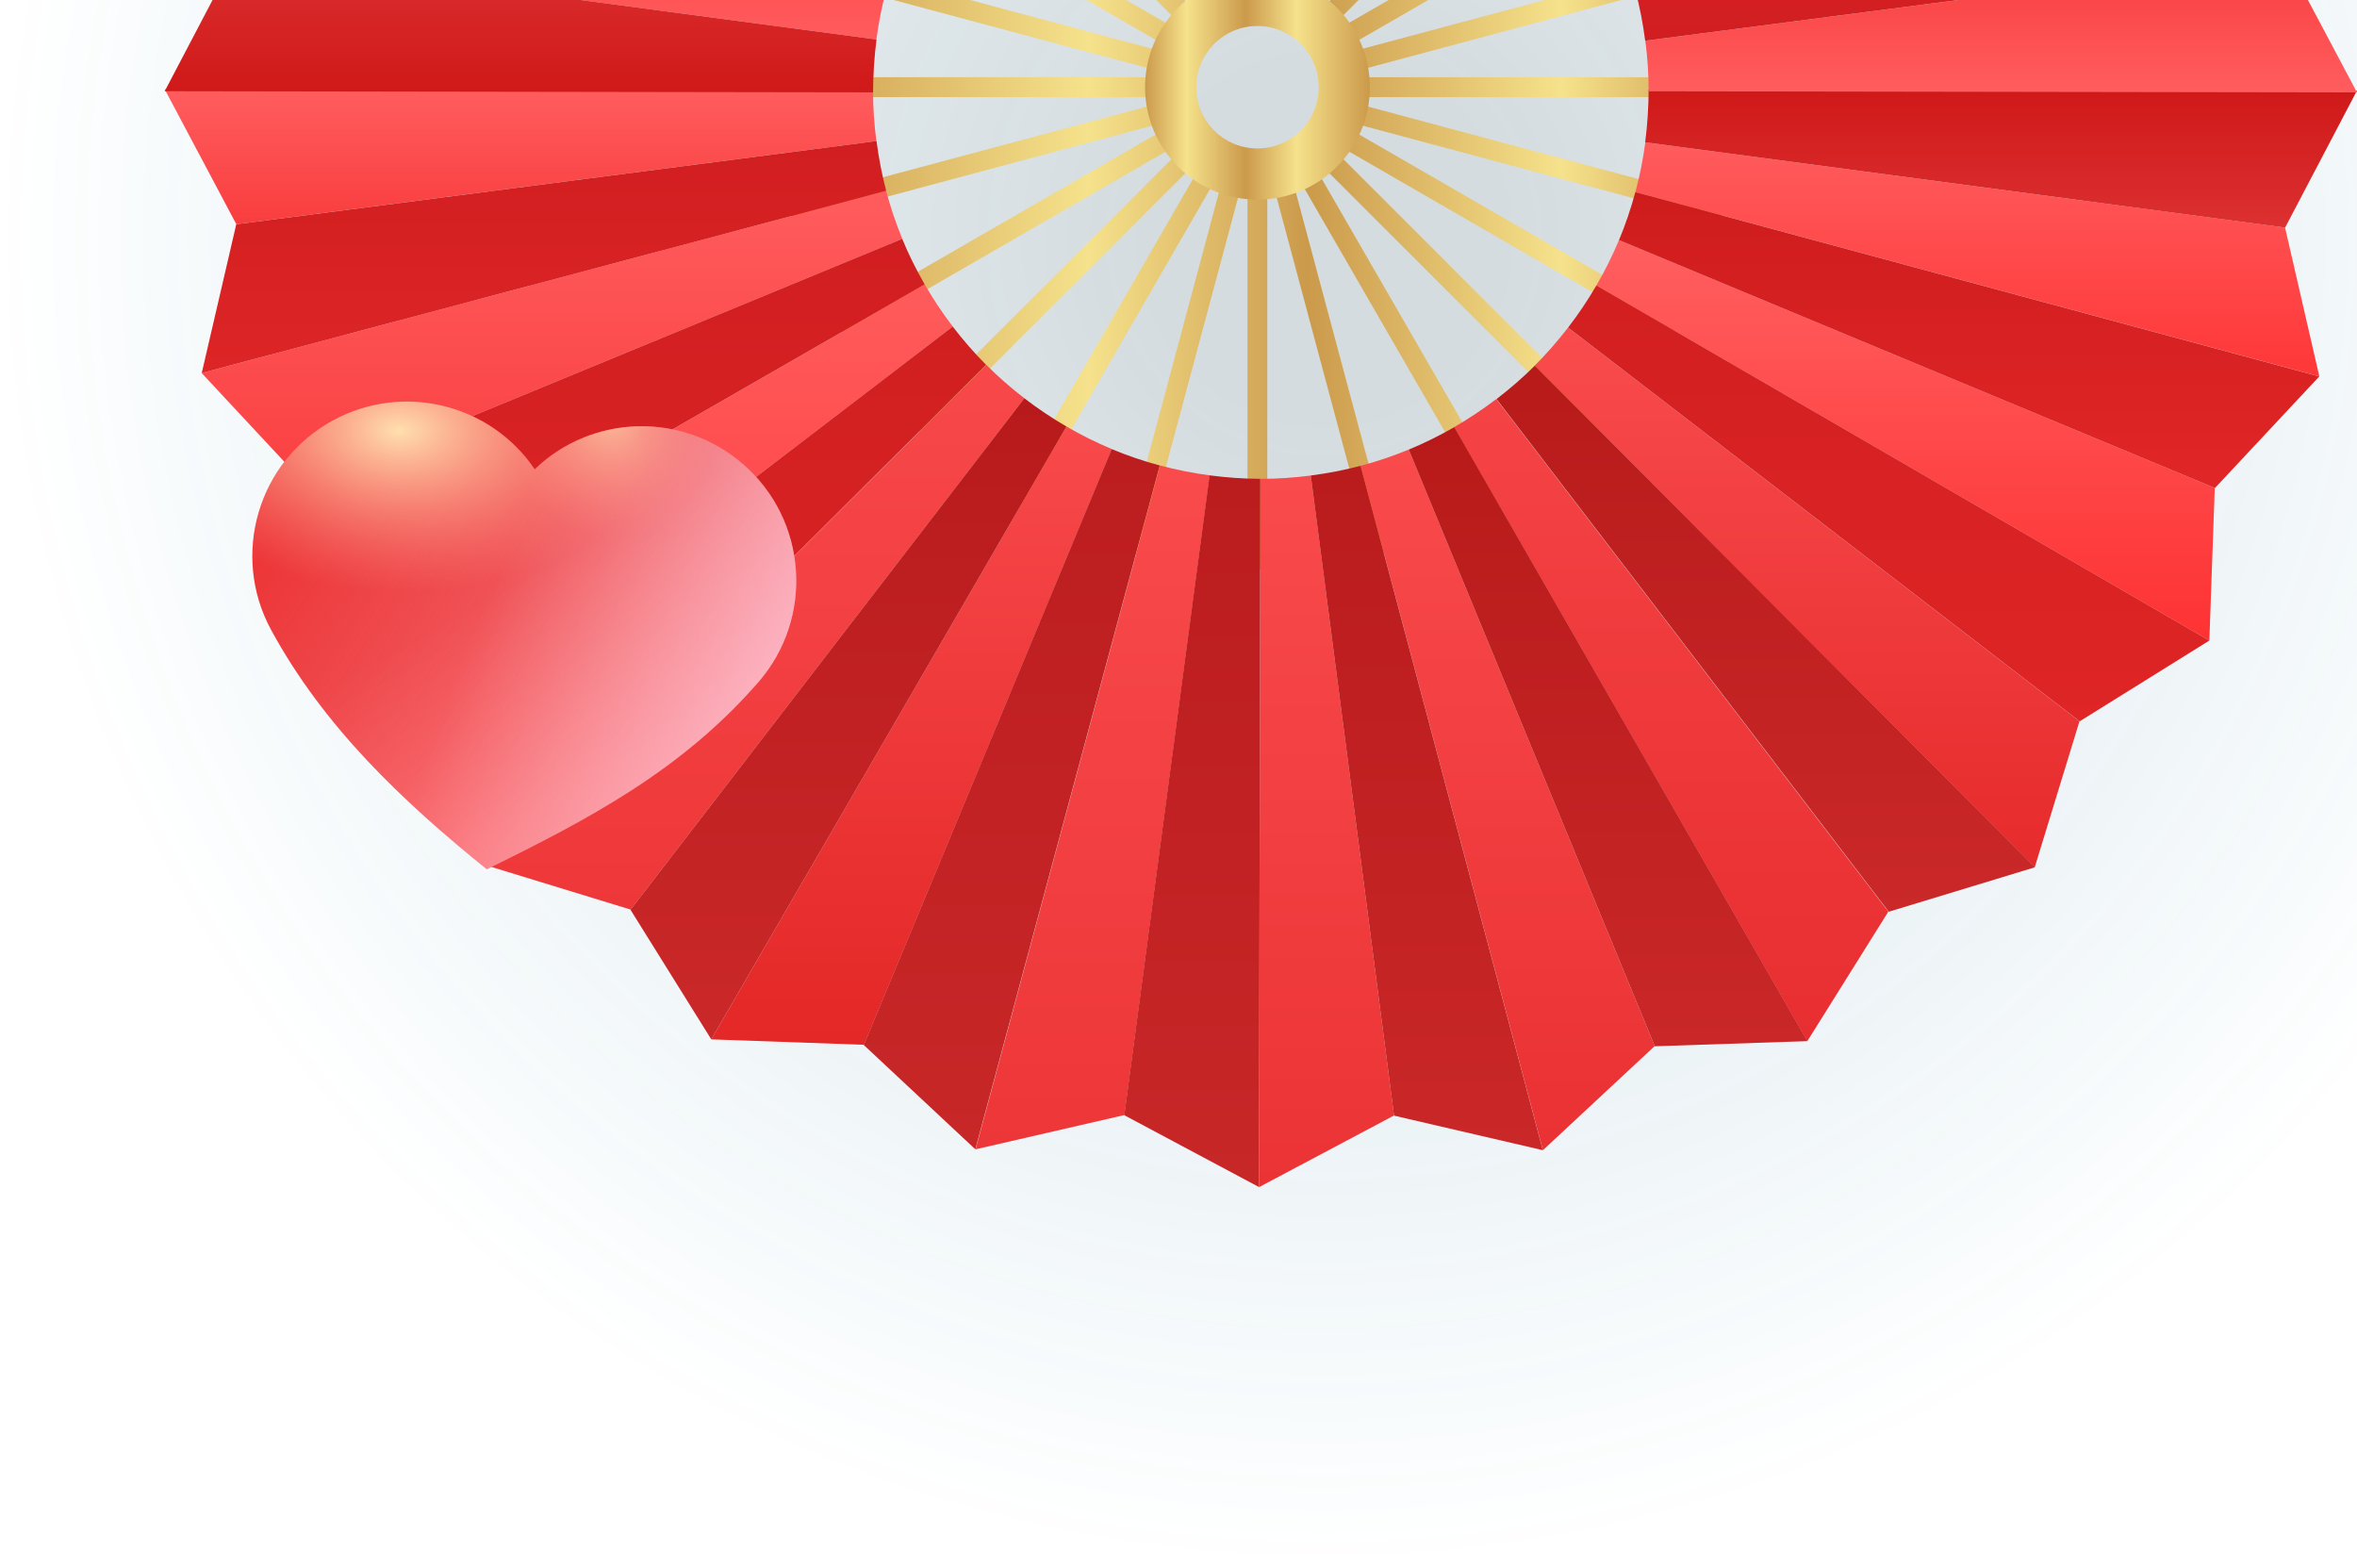 <svg width="415" height="276" viewBox="0 0 415 276" fill="none" xmlns="http://www.w3.org/2000/svg">
<g clip-path="url(#clip0_4528_139960)">
<g style="mix-blend-mode:darken">
<path d="M465.293 79.726C444.525 207.344 324.22 293.963 196.582 273.199C68.943 252.435 -17.693 132.155 3.075 4.542C23.837 -123.07 144.142 -209.69 271.781 -188.926C399.424 -168.167 486.061 -47.886 465.293 79.726Z" fill="url(#paint0_radial_4528_139960)" fill-opacity="0.2" style="mix-blend-mode:multiply"/>
</g>
<path d="M241.692 97.858L224.099 32.216L227.474 31.312L245.067 96.954L241.692 97.858ZM136.422 13.605H204.395V17.096H136.422V13.605ZM223.134 100.3H219.642V32.34H223.134V100.3ZM214.406 30.938L180.419 89.793L177.393 88.046L211.379 29.194L214.406 30.938ZM231.401 29.194L265.387 88.046L262.361 89.793L228.375 30.938L231.401 29.194ZM215.302 31.312L218.677 32.216L201.088 97.858L197.713 96.954L215.302 31.312ZM205.427 21.435L139.772 39.025L138.868 35.654L204.523 18.064L205.427 21.435ZM207.546 25.357L148.679 59.341L146.931 56.315L205.798 22.336L207.546 25.357ZM210.611 28.6L162.545 76.656L160.074 74.186L208.14 26.133L210.611 28.6ZM238.382 13.605H306.355V17.096H238.382V13.605ZM238.257 18.064L303.913 35.654L303.008 39.025L237.353 21.435L238.257 18.064ZM234.64 26.13L282.706 74.186L280.236 76.656L232.17 28.6L234.64 26.13ZM236.979 22.336L295.846 56.315L294.101 59.337L235.234 25.357L236.979 22.336Z" fill="url(#paint1_linear_4528_139960)"/>
<path d="M197.709 -66.248L215.302 -0.606L218.677 -1.51L201.084 -67.152L197.709 -66.248ZM238.385 17.101H306.358V13.61H238.385V17.101ZM219.642 -1.638H223.134V-69.597H219.642V-1.638ZM231.397 1.512L265.383 -57.343L262.361 -59.087L228.374 -0.232L231.397 1.512ZM214.406 -0.232L180.419 -59.087L177.393 -57.343L211.379 1.512L214.406 -0.232ZM245.067 -66.248L241.692 -67.152L224.099 -1.51L227.474 -0.606L245.067 -66.248ZM238.257 12.642L303.913 -4.948L303.008 -8.319L237.353 9.267L238.257 12.642ZM236.979 8.371L295.846 -25.609L294.101 -28.634L235.234 5.345L236.979 8.371ZM234.64 4.573L282.703 -43.48L280.236 -45.95L232.17 2.106L234.64 4.573ZM204.395 13.605H136.422V17.096H204.395V13.605ZM205.427 9.267L139.772 -8.319L138.864 -4.948L204.523 12.642L205.427 9.267ZM210.607 2.106L162.545 -45.95L160.074 -43.48L208.136 4.573L210.607 2.106ZM207.546 5.345L148.679 -28.634L146.931 -25.609L205.798 8.371L207.546 5.345Z" fill="url(#paint2_linear_4528_139960)"/>
<path d="M201.613 15.357C201.613 26.284 210.474 35.143 221.399 35.143C232.332 35.143 241.193 26.284 241.193 15.357C241.193 4.43 232.332 -4.429 221.399 -4.429C210.474 -4.429 201.613 4.43 201.613 15.357ZM210.623 15.357C210.623 9.406 215.447 4.576 221.399 4.576C227.355 4.576 232.182 9.406 232.182 15.357C232.182 21.308 227.355 26.134 221.399 26.134C215.447 26.134 210.623 21.308 210.623 15.357Z" fill="url(#paint3_linear_4528_139960)"/>
<path d="M245.449 196.39L230.796 83.719C227.895 84.097 224.94 84.307 221.936 84.303C221.918 84.303 221.904 84.303 221.89 84.303L221.687 209L245.449 196.39Z" fill="url(#paint4_linear_4528_139960)"/>
<path d="M291.348 184.168L248.038 79.15C245.304 80.279 242.48 81.236 239.576 82.005L271.665 202.498L291.348 184.168Z" fill="url(#paint5_linear_4528_139960)"/>
<path d="M332.484 160.501L263.454 70.254C261.094 72.058 258.612 73.713 256.024 75.201L318.216 183.301L332.484 160.501Z" fill="url(#paint6_linear_4528_139960)"/>
<path d="M366.137 126.984L276.092 57.672C274.273 60.036 272.311 62.281 270.204 64.385L358.255 152.699L366.137 126.984Z" fill="url(#paint7_linear_4528_139960)"/>
<path d="M389.957 85.908L285.06 42.265C283.907 45.027 282.568 47.693 281.08 50.259L389.003 112.784L389.957 85.908Z" fill="url(#paint8_linear_4528_139960)"/>
<path d="M402.333 40.064L289.694 25.051C289.298 28.034 288.718 30.956 287.953 33.803L408.367 66.27L402.333 40.064Z" fill="url(#paint9_linear_4528_139960)"/>
<path d="M154.305 24.83C153.927 21.926 153.717 18.972 153.717 15.968C153.717 15.953 153.721 15.939 153.721 15.925L28.999 15.726L41.612 39.476L154.305 24.83Z" fill="url(#paint10_linear_4528_139960)"/>
<path d="M158.875 42.054C157.747 39.317 156.792 36.495 156.02 33.594L35.506 65.673L53.84 85.355L158.875 42.054Z" fill="url(#paint11_linear_4528_139960)"/>
<path d="M167.762 57.496C165.957 55.136 164.305 52.655 162.813 50.068L54.692 112.247L77.496 126.512L167.762 57.496Z" fill="url(#paint12_linear_4528_139960)"/>
<path d="M180.367 70.121C178.003 68.299 175.757 66.341 173.657 64.234L85.324 152.264L111.041 160.141L180.367 70.121Z" fill="url(#paint13_linear_4528_139960)"/>
<path d="M195.766 79.066C193.003 77.913 190.337 76.582 187.77 75.087L125.233 182.988L152.117 183.942L195.766 79.066Z" fill="url(#paint14_linear_4528_139960)"/>
<path d="M197.984 196.31L213 83.69C210.013 83.294 207.094 82.714 204.243 81.949L171.769 202.343L197.984 196.31Z" fill="url(#paint15_linear_4528_139960)"/>
<path d="M221.887 84.3C218.861 84.293 215.892 84.072 212.973 83.688L197.957 196.308L197.95 196.34L221.684 208.997L221.887 84.3Z" fill="url(#paint16_linear_4528_139960)"/>
<path d="M239.559 82.005C236.708 82.763 233.782 83.329 230.791 83.713L245.444 196.384L245.447 196.416L271.648 202.498L239.559 82.005Z" fill="url(#paint17_linear_4528_139960)"/>
<path d="M318.246 183.299L256.054 75.199C253.48 76.683 250.81 78.007 248.041 79.153L291.362 184.203L318.246 183.299Z" fill="url(#paint18_linear_4528_139960)"/>
<path d="M358.285 152.693L270.234 64.379C268.127 66.479 265.87 68.433 263.502 70.248L332.554 160.52L358.285 152.693Z" fill="url(#paint19_linear_4528_139960)"/>
<path d="M389 112.775L281.077 50.25C279.579 52.834 277.916 55.311 276.097 57.664L366.167 126.997L389 112.775Z" fill="url(#paint20_linear_4528_139960)"/>
<path d="M408.355 66.279L287.941 33.812C287.158 36.713 286.197 39.539 285.061 42.269L389.986 85.926L408.355 66.279Z" fill="url(#paint21_linear_4528_139960)"/>
<path d="M415 15.943L290.278 15.743C290.274 18.761 290.05 22.136 289.669 25.054L402.309 40.067L402.345 40.07L415 15.943Z" fill="url(#paint22_linear_4528_139960)"/>
<path d="M156.035 33.597C155.28 30.746 154.714 27.817 154.33 24.831L41.601 39.48L35.521 65.676L156.035 33.597Z" fill="url(#paint23_linear_4528_139960)"/>
<path d="M162.809 50.066C161.324 47.493 159.996 44.824 158.854 42.055L53.786 85.37L54.687 112.246L162.809 50.066Z" fill="url(#paint24_linear_4528_139960)"/>
<path d="M173.621 64.228C171.517 62.114 169.563 59.861 167.747 57.494L77.457 126.532L85.289 152.258L173.621 64.228Z" fill="url(#paint25_linear_4528_139960)"/>
<path d="M187.773 75.089C185.192 73.591 182.711 71.929 180.358 70.117L111.011 160.168L125.236 182.99L187.773 75.089Z" fill="url(#paint26_linear_4528_139960)"/>
<path d="M204.203 81.949C201.302 81.173 198.479 80.209 195.745 79.07L152.082 183.977L171.729 202.343L204.203 81.949Z" fill="url(#paint27_linear_4528_139960)"/>
<path d="M41.667 -8.064L154.306 6.949C154.702 3.966 155.282 1.044 156.047 -1.803L35.633 -34.27L41.667 -8.064Z" fill="url(#paint28_linear_4528_139960)"/>
<path d="M289.695 7.17C290.073 10.074 290.283 13.028 290.283 16.032C290.283 16.047 290.279 16.061 290.279 16.075L415.001 16.274L402.388 -7.476L289.695 7.17Z" fill="url(#paint29_linear_4528_139960)"/>
<path d="M29 16.058L153.722 16.257C153.726 13.239 153.95 9.864 154.331 6.946L41.691 -8.067L41.656 -8.07L29 16.058Z" fill="url(#paint30_linear_4528_139960)"/>
<path d="M287.965 -1.597C288.72 1.254 289.286 4.183 289.67 7.169L402.399 -7.48L408.479 -33.676L287.965 -1.597Z" fill="url(#paint31_linear_4528_139960)"/>
<path d="M47.733 110.893C40.559 97.691 45.445 81.174 58.646 73.999C71.055 67.255 86.394 71.168 94.149 82.626C104.202 72.95 120.161 72.403 130.874 81.746C142.198 91.621 143.373 108.806 133.497 120.129C120.052 135.547 103.862 144.136 85.712 153.035C70.797 141.011 56.977 127.901 47.733 110.893Z" fill="url(#paint32_linear_4528_139960)"/>
<path d="M47.733 110.893C40.559 97.691 45.445 81.174 58.646 73.999C71.055 67.255 86.394 71.168 94.149 82.626C104.202 72.95 120.161 72.403 130.874 81.746C142.198 91.621 143.373 108.806 133.497 120.129C120.052 135.547 103.862 144.136 85.712 153.035C70.797 141.011 56.977 127.901 47.733 110.893Z" fill="url(#paint33_linear_4528_139960)"/>
<path d="M47.733 110.893C40.559 97.691 45.445 81.174 58.646 73.999C71.055 67.255 86.394 71.168 94.149 82.626C104.202 72.95 120.161 72.403 130.874 81.746C142.198 91.621 143.373 108.806 133.497 120.129C120.052 135.547 103.862 144.136 85.712 153.035C70.797 141.011 56.977 127.901 47.733 110.893Z" fill="url(#paint34_linear_4528_139960)"/>
<path fill-rule="evenodd" clip-rule="evenodd" d="M69.715 107.709C92.253 110.078 111.827 99.588 113.436 84.279C113.767 81.132 113.312 78.026 112.186 75.056C105.627 75.253 99.156 77.807 94.149 82.626C86.394 71.168 71.055 67.255 58.646 73.999C49.342 79.056 44.168 88.754 44.436 98.66C51.073 103.351 59.862 106.673 69.715 107.709Z" fill="url(#paint35_radial_4528_139960)"/>
<path opacity="0.7" fill-rule="evenodd" clip-rule="evenodd" d="M106.978 98.608C116.179 99.575 124.423 92.9 125.39 83.698C125.603 81.668 125.445 79.685 124.969 77.817C114.871 72.857 102.477 74.605 94.144 82.626C93.509 81.688 92.824 80.801 92.093 79.966C92.084 80.042 92.076 80.119 92.068 80.196C91.101 89.397 97.776 97.641 106.978 98.608Z" fill="url(#paint36_radial_4528_139960)"/>
</g>
<defs>
<radialGradient id="paint0_radial_4528_139960" cx="0" cy="0" r="1" gradientUnits="userSpaceOnUse" gradientTransform="translate(234.184 42.137) rotate(9.239) scale(234.147 234.102)">
<stop stop-color="#2B4F5E"/>
<stop offset="0.134" stop-color="#2B4F5E"/>
<stop offset="1" stop-color="#0174A5" stop-opacity="0"/>
</radialGradient>
<linearGradient id="paint1_linear_4528_139960" x1="136.423" y1="-26.248" x2="306.356" y2="-26.248" gradientUnits="userSpaceOnUse">
<stop stop-color="#CB9A4B"/>
<stop offset="0.325" stop-color="#F6E28C"/>
<stop offset="0.552" stop-color="#CB9A4B"/>
<stop offset="0.815" stop-color="#F6E28C"/>
<stop offset="1" stop-color="#CB9A4B"/>
</linearGradient>
<linearGradient id="paint2_linear_4528_139960" x1="136.423" y1="-26.248" x2="306.356" y2="-26.248" gradientUnits="userSpaceOnUse">
<stop stop-color="#CB9A4B"/>
<stop offset="0.325" stop-color="#F6E28C"/>
<stop offset="0.552" stop-color="#CB9A4B"/>
<stop offset="0.815" stop-color="#F6E28C"/>
<stop offset="1" stop-color="#CB9A4B"/>
</linearGradient>
<linearGradient id="paint3_linear_4528_139960" x1="241.192" y1="15.357" x2="201.613" y2="15.357" gradientUnits="userSpaceOnUse">
<stop stop-color="#CB9A4B"/>
<stop offset="0.325" stop-color="#F6E28C"/>
<stop offset="0.552" stop-color="#CB9A4B"/>
<stop offset="0.815" stop-color="#F6E28C"/>
<stop offset="1" stop-color="#CB9A4B"/>
</linearGradient>
<linearGradient id="paint4_linear_4528_139960" x1="233.568" y1="208.999" x2="233.568" y2="83.719" gradientUnits="userSpaceOnUse">
<stop stop-color="#EB3335"/>
<stop offset="1" stop-color="#F94A4C"/>
</linearGradient>
<linearGradient id="paint5_linear_4528_139960" x1="265.462" y1="202.498" x2="265.462" y2="79.15" gradientUnits="userSpaceOnUse">
<stop stop-color="#EA3133"/>
<stop offset="1" stop-color="#F94A4C"/>
</linearGradient>
<linearGradient id="paint6_linear_4528_139960" x1="294.254" y1="183.3" x2="294.254" y2="70.253" gradientUnits="userSpaceOnUse">
<stop stop-color="#E82E30"/>
<stop offset="1" stop-color="#F54345"/>
</linearGradient>
<linearGradient id="paint7_linear_4528_139960" x1="318.171" y1="152.698" x2="318.171" y2="57.673" gradientUnits="userSpaceOnUse">
<stop stop-color="#E62B2C"/>
<stop offset="1" stop-color="#F94B4D"/>
</linearGradient>
<linearGradient id="paint8_linear_4528_139960" x1="335.518" y1="112.783" x2="335.518" y2="42.266" gradientUnits="userSpaceOnUse">
<stop stop-color="#FE3233"/>
<stop offset="1" stop-color="#FF5F60"/>
</linearGradient>
<linearGradient id="paint9_linear_4528_139960" x1="348.159" y1="66.269" x2="348.159" y2="25.048" gradientUnits="userSpaceOnUse">
<stop stop-color="#F54446"/>
<stop offset="0" stop-color="#FF3738"/>
<stop offset="1" stop-color="#FF5B5D"/>
</linearGradient>
<linearGradient id="paint10_linear_4528_139960" x1="91.649" y1="39.477" x2="91.649" y2="15.724" gradientUnits="userSpaceOnUse">
<stop stop-color="#F93D3E"/>
<stop offset="1" stop-color="#FF5D5F"/>
</linearGradient>
<linearGradient id="paint11_linear_4528_139960" x1="97.19" y1="85.354" x2="97.19" y2="33.594" gradientUnits="userSpaceOnUse">
<stop stop-color="#FA4041"/>
<stop offset="1" stop-color="#FF5C5E"/>
</linearGradient>
<linearGradient id="paint12_linear_4528_139960" x1="111.229" y1="126.511" x2="111.229" y2="50.066" gradientUnits="userSpaceOnUse">
<stop stop-color="#FF3C3D"/>
<stop offset="1" stop-color="#FF5B5C"/>
</linearGradient>
<linearGradient id="paint13_linear_4528_139960" x1="132.845" y1="160.143" x2="132.845" y2="64.231" gradientUnits="userSpaceOnUse">
<stop stop-color="#EE3739"/>
<stop offset="1" stop-color="#F8484A"/>
</linearGradient>
<linearGradient id="paint14_linear_4528_139960" x1="160.5" y1="183.944" x2="160.5" y2="75.091" gradientUnits="userSpaceOnUse">
<stop stop-color="#E42727"/>
<stop offset="1" stop-color="#F8494B"/>
</linearGradient>
<linearGradient id="paint15_linear_4528_139960" x1="192.385" y1="202.343" x2="192.385" y2="81.95" gradientUnits="userSpaceOnUse">
<stop stop-color="#ED3638"/>
<stop offset="1" stop-color="#F94A4C"/>
</linearGradient>
<linearGradient id="paint16_linear_4528_139960" x1="209.918" y1="208.996" x2="209.918" y2="83.688" gradientUnits="userSpaceOnUse">
<stop stop-color="#C82728"/>
<stop offset="1" stop-color="#BB1C1D"/>
</linearGradient>
<linearGradient id="paint17_linear_4528_139960" x1="251.22" y1="202.498" x2="251.22" y2="82.004" gradientUnits="userSpaceOnUse">
<stop stop-color="#C92728"/>
<stop offset="1" stop-color="#BA1B1C"/>
</linearGradient>
<linearGradient id="paint18_linear_4528_139960" x1="283.144" y1="184.206" x2="283.144" y2="75.197" gradientUnits="userSpaceOnUse">
<stop stop-color="#C92728"/>
<stop offset="1" stop-color="#B81A1A"/>
</linearGradient>
<linearGradient id="paint19_linear_4528_139960" x1="310.894" y1="160.523" x2="310.894" y2="64.377" gradientUnits="userSpaceOnUse">
<stop stop-color="#CA2829"/>
<stop offset="1" stop-color="#B81A1A"/>
</linearGradient>
<linearGradient id="paint20_linear_4528_139960" x1="332.548" y1="126.998" x2="332.548" y2="50.25" gradientUnits="userSpaceOnUse">
<stop stop-color="#DF2526"/>
<stop offset="1" stop-color="#D21F20"/>
</linearGradient>
<linearGradient id="paint21_linear_4528_139960" x1="346.384" y1="85.744" x2="346.384" y2="33.633" gradientUnits="userSpaceOnUse">
<stop stop-color="#E12627"/>
<stop offset="1" stop-color="#CE1C1D"/>
</linearGradient>
<linearGradient id="paint22_linear_4528_139960" x1="352.333" y1="40.069" x2="352.333" y2="16.141" gradientUnits="userSpaceOnUse">
<stop stop-color="#DC3031"/>
<stop offset="1" stop-color="#D01919"/>
</linearGradient>
<linearGradient id="paint23_linear_4528_139960" x1="95.778" y1="65.677" x2="95.778" y2="24.831" gradientUnits="userSpaceOnUse">
<stop stop-color="#DD2526"/>
<stop offset="1" stop-color="#D11E20"/>
</linearGradient>
<linearGradient id="paint24_linear_4528_139960" x1="108.296" y1="112.246" x2="108.296" y2="42.056" gradientUnits="userSpaceOnUse">
<stop stop-color="#DD2526"/>
<stop offset="1" stop-color="#D11E20"/>
</linearGradient>
<linearGradient id="paint25_linear_4528_139960" x1="125.538" y1="152.259" x2="125.538" y2="57.494" gradientUnits="userSpaceOnUse">
<stop stop-color="#DD2526"/>
<stop offset="1" stop-color="#D11F20"/>
</linearGradient>
<linearGradient id="paint26_linear_4528_139960" x1="149.393" y1="182.99" x2="149.393" y2="70.115" gradientUnits="userSpaceOnUse">
<stop stop-color="#CA2829"/>
<stop offset="1" stop-color="#B81A1B"/>
</linearGradient>
<linearGradient id="paint27_linear_4528_139960" x1="178.142" y1="202.343" x2="178.142" y2="79.07" gradientUnits="userSpaceOnUse">
<stop stop-color="#C82728"/>
<stop offset="1" stop-color="#BC1D1E"/>
</linearGradient>
<linearGradient id="paint28_linear_4528_139960" x1="95.841" y1="-34.27" x2="95.841" y2="6.952" gradientUnits="userSpaceOnUse">
<stop stop-color="#F54446"/>
<stop offset="0" stop-color="#FF3738"/>
<stop offset="1" stop-color="#FF5B5D"/>
</linearGradient>
<linearGradient id="paint29_linear_4528_139960" x1="352.351" y1="-7.477" x2="352.351" y2="16.276" gradientUnits="userSpaceOnUse">
<stop stop-color="#F93D3E"/>
<stop offset="1" stop-color="#FF5D5F"/>
</linearGradient>
<linearGradient id="paint30_linear_4528_139960" x1="91.667" y1="-8.069" x2="91.667" y2="15.859" gradientUnits="userSpaceOnUse">
<stop stop-color="#DC3031"/>
<stop offset="1" stop-color="#D01919"/>
</linearGradient>
<linearGradient id="paint31_linear_4528_139960" x1="348.222" y1="-33.677" x2="348.222" y2="7.169" gradientUnits="userSpaceOnUse">
<stop stop-color="#DD2526"/>
<stop offset="1" stop-color="#D11E20"/>
</linearGradient>
<linearGradient id="paint32_linear_4528_139960" x1="67.063" y1="114.436" x2="85.344" y2="147.885" gradientUnits="userSpaceOnUse">
<stop offset="0.018" stop-color="#ED3638"/>
<stop offset="1" stop-color="#F94A4C"/>
</linearGradient>
<linearGradient id="paint33_linear_4528_139960" x1="61.215" y1="75.483" x2="182.06" y2="155.05" gradientUnits="userSpaceOnUse">
<stop stop-color="#FADEE8" stop-opacity="0"/>
<stop offset="1" stop-color="#FFDAF0" stop-opacity="0.65"/>
</linearGradient>
<linearGradient id="paint34_linear_4528_139960" x1="89.226" y1="96.137" x2="147.666" y2="118.756" gradientUnits="userSpaceOnUse">
<stop stop-color="#FADEE8" stop-opacity="0"/>
<stop offset="1" stop-color="#FFDAF0" stop-opacity="0.65"/>
</linearGradient>
<radialGradient id="paint35_radial_4528_139960" cx="0" cy="0" r="1" gradientUnits="userSpaceOnUse" gradientTransform="translate(70.339 75.858) rotate(91.121) scale(31.857 51.002)">
<stop stop-color="#FFDFAE"/>
<stop offset="0.892" stop-color="#FE8F87" stop-opacity="0"/>
</radialGradient>
<radialGradient id="paint36_radial_4528_139960" cx="0" cy="0" r="1" gradientUnits="userSpaceOnUse" gradientTransform="translate(107.598 73.158) rotate(83.692) scale(21.79 19.226)">
<stop stop-color="#FFDFAE"/>
<stop offset="1" stop-color="#FE8F87" stop-opacity="0"/>
</radialGradient>
<clipPath id="clip0_4528_139960">
<rect width="415" height="276" fill="white"/>
</clipPath>
</defs>
</svg>
